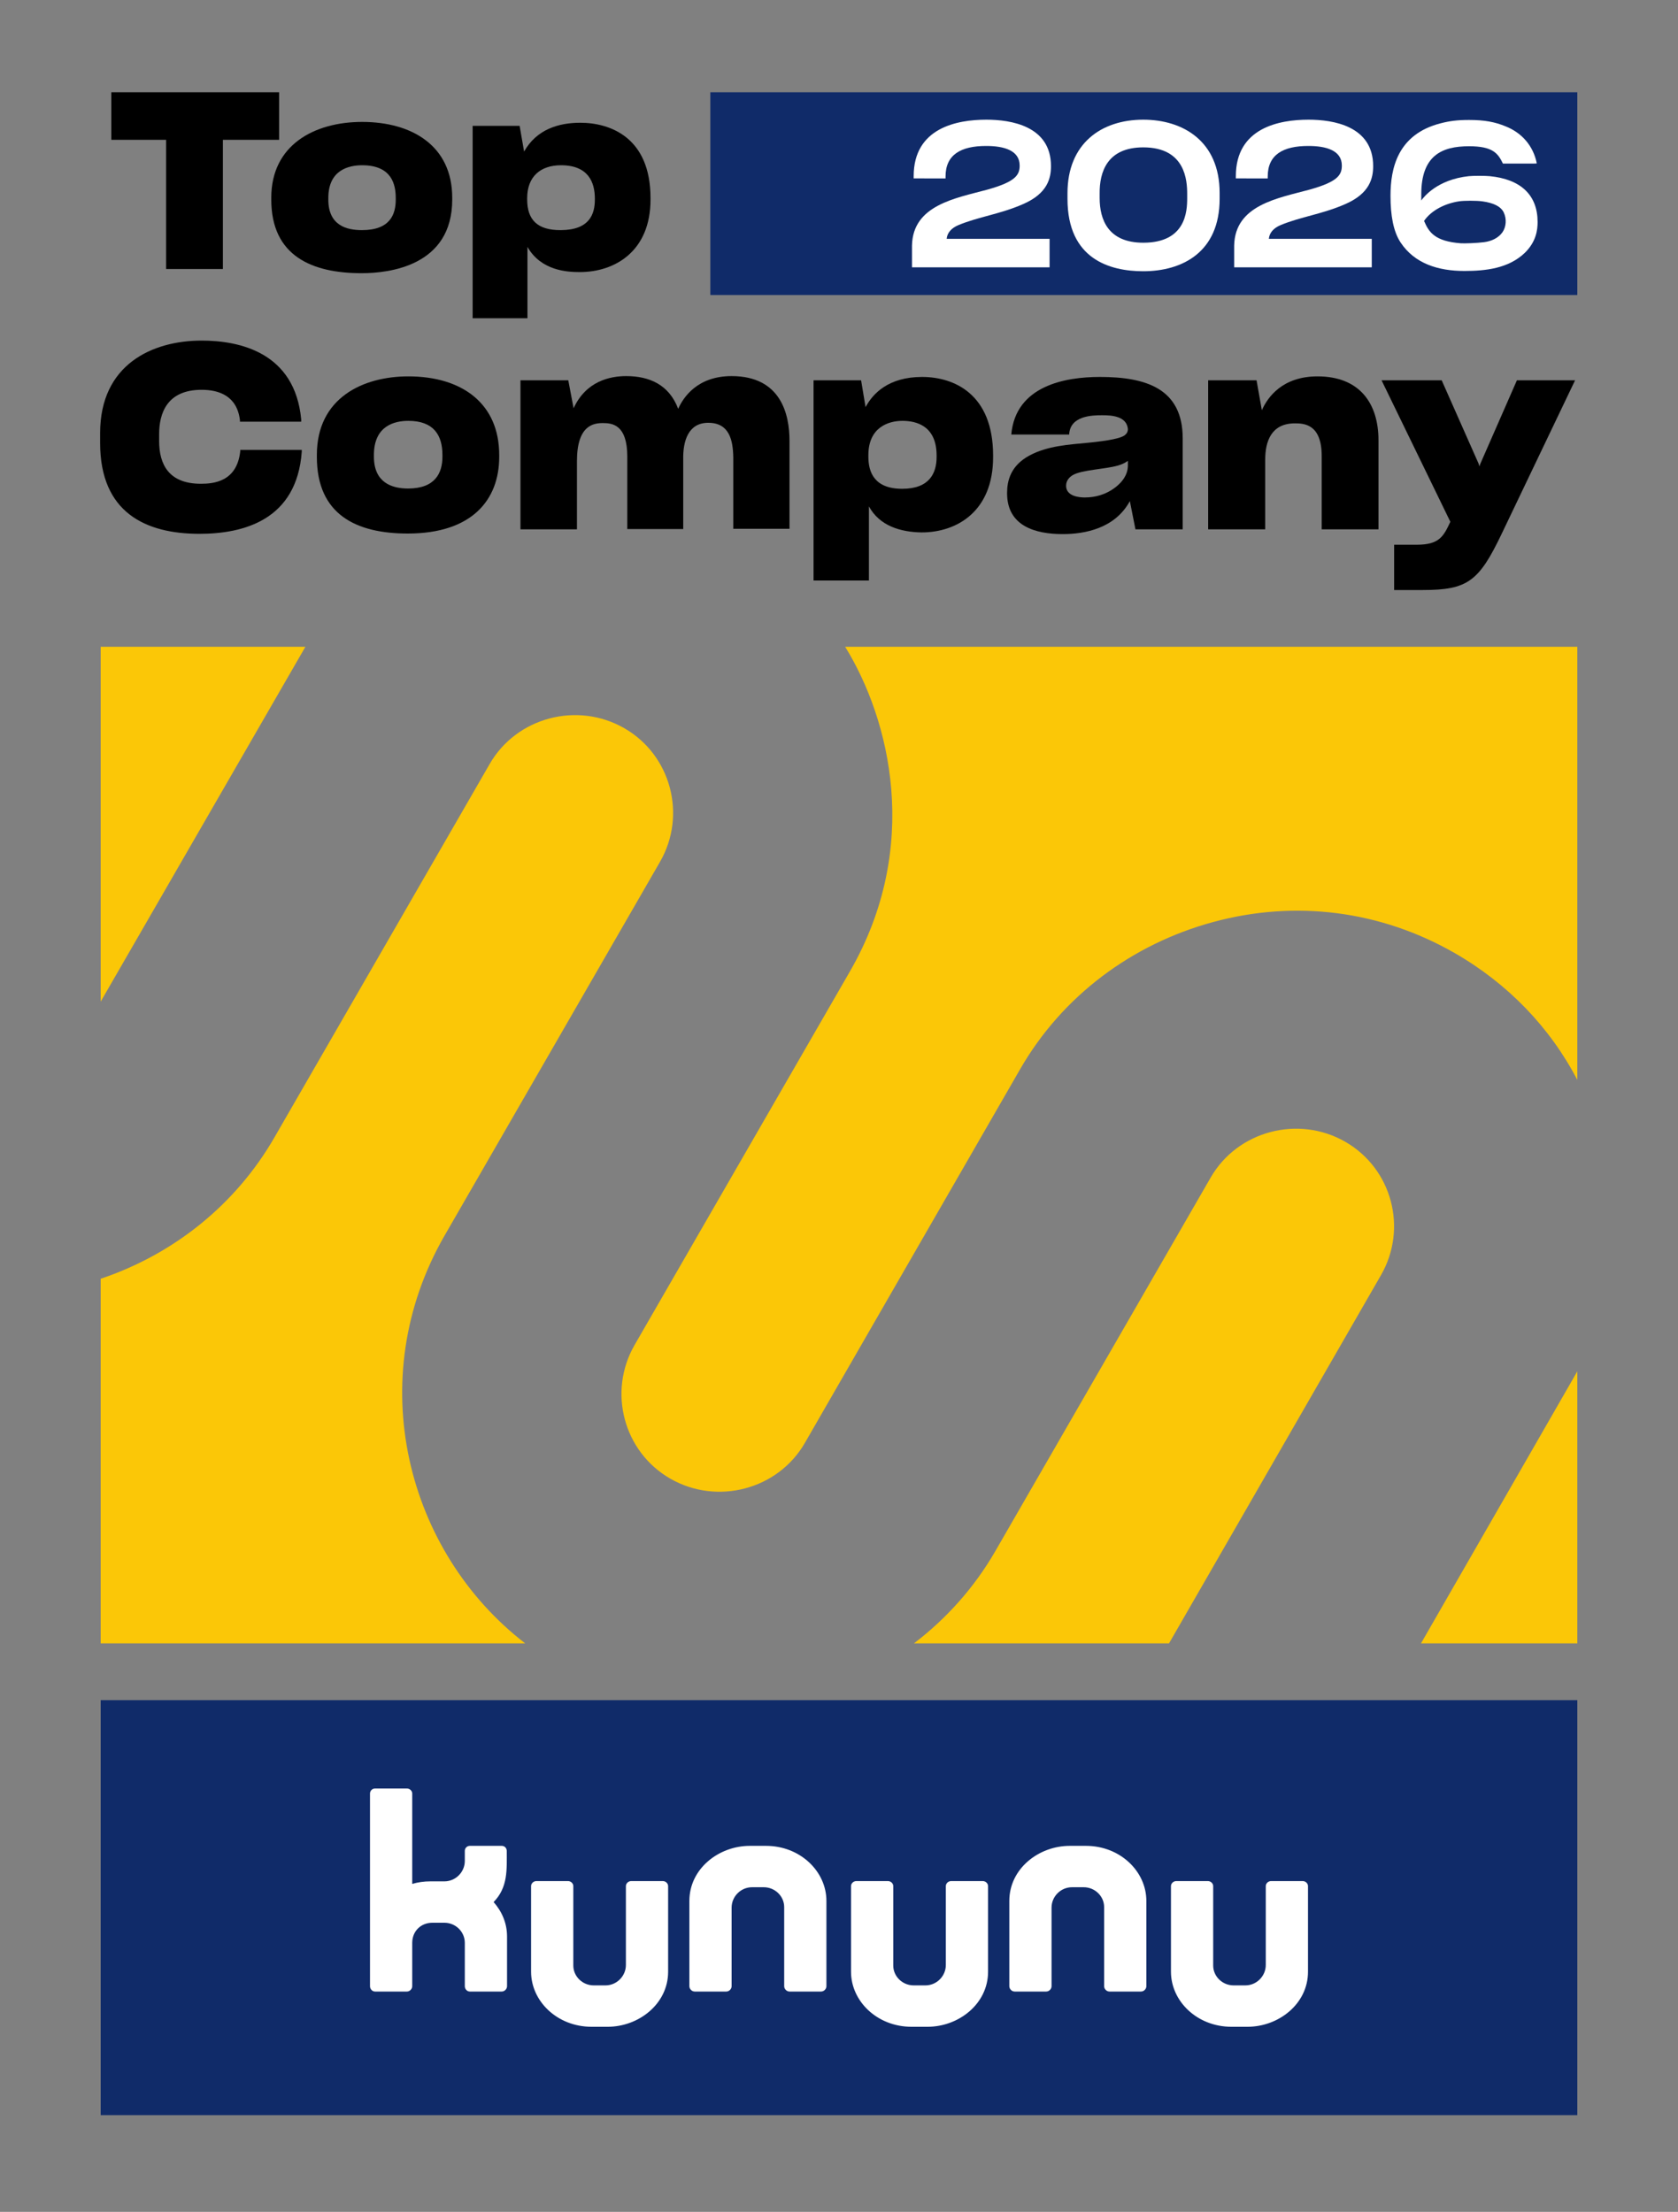 <svg xmlns:inkscape="http://www.inkscape.org/namespaces/inkscape" xmlns:sodipodi="http://sodipodi.sourceforge.net/DTD/sodipodi-0.dtd" xmlns:xlink="http://www.w3.org/1999/xlink" xmlns="http://www.w3.org/2000/svg" xmlns:svg="http://www.w3.org/2000/svg" id="svg" width="600" height="791" viewBox="0 0 600 791" sodipodi:docname="kununu-top-company-2026.svg" inkscape:version="1.4.2 (f4327f4, 2025-05-13)"><rect x="0" y="0" width="600" height="791" fill="#808080" stroke="none"/><defs id="defs"></defs><g id="g1"><path d="M 99.8,50 V 33 h -60 V 50 H 59.4 V 96.2 H 79.7 V 50 Z" id="p1"></path><path d="m 129.3,97.7 c 9.886,0 32.4,-2.602 32.4,-26.3 V 70.7 C 161.7,52.153 147.304,43.6 129.5,43.6 112.376,43.6 97,51.848 97,70.7 v 0.7 c 0,20.243 14.703,26.3 32.3,26.3 z m 0.1,-15.4 c -5.349,0 -12,-1.595 -12,-10.9 v -0.6 c 0,-10.067 7.339,-11.7 12.1,-11.7 10.72,0 12,7.06 12,11.7 v 0.6 c 0,5.084 -1.837,10.9 -12.1,10.9 z" id="p2"></path><path d="m 188.5,71.3 v -0.4 c 0,-7.762 4.758,-11.8 12.1,-11.8 9.791,0 12.1,6.123 12.1,11.9 v 0.4 c 0,5.084 -1.837,10.822 -12.1,10.9 -8.488,0.065 -12.1,-3.716 -12.1,-11 z m 44.1,0.1 v -0.6 c 0,-21.756 -14.561,-26.9 -25.1,-26.9 -7.721,0 -15.619,2.335 -20.1,10.3 L 185.8,45 H 169 v 68.8 h 19.6 V 88.3 c 4.906,8.586 14.349,9 18.7,9 12.603,0 25.3,-7.469 25.3,-25.9 z" id="p3"></path><path d="m 107.9,161.5 v -0.6 h -22 v 0.5 C 84.716,172.356 76.248,173 71.8,173 60.365,173 56.9,166.084 56.9,157.7 v -2.4 c 0,-7.34 2.683,-15.9 15.2,-15.9 6.217,0 12.675,2.185 13.7,10.9 v 0.5 h 21.9 V 150 c -2.255,-24.049 -22.141,-28.2 -35.6,-28.2 -17.577,0 -36.3,8.484 -36.3,33.1 v 3.5 c 0,24.957 16.326,32.5 35.5,32.5 15.71,0 34.849,-4.887 36.6,-29.4 z" id="p4"></path><path d="m 145.8,190.8 c 23.047,0 32.7,-12.11 32.7,-27.4 v -0.7 c 0,-18.337 -13.212,-28.1 -32.5,-28.1 -16.189,0 -32.7,7.665 -32.7,28.1 v 0.7 c 0,20.756 14.252,27.4 32.5,27.4 z m 0.1,-16.1 c -5.776,0 -12.2,-2.092 -12.2,-11.4 v -0.6 c 0,-10.466 7.398,-12.2 12.3,-12.2 9.066,0 12.2,5.12 12.2,12.2 v 0.6 c 0,5.762 -2.503,11.4 -12.3,11.4 z" id="p5"></path><path d="m 206.3,164.9 c 0,-12.917 6.005,-13.6 9.3,-13.6 3.353,0 8.7,0.565 8.7,12 v 25.9 h 20 v -25 c -0.111,-6.291 1.692,-12.97 8.9,-13 7.671,-0.032 8.893,6.304 9,12.4 v 25.5 h 20.1 v -31.5 c 0,-9.36 -3.012,-23.1 -20.7,-23.1 -12.247,0 -17.277,7.599 -19.1,11.7 -3.28,-8.67 -10.336,-11.7 -18.6,-11.7 -5.838,0 -14.38,1.831 -18.8,11.5 l -1.9,-10 h -17.1 v 53.3 h 20.2 z" id="p6"></path><path d="m 322.6,174.8 c -10.008,0 -12.1,-5.966 -12.1,-11.5 v -0.5 c 0,-10.051 7.238,-12.3 12.2,-12.3 5.07,0 12.2,1.872 12.2,12.4 v 0.5 c 0,5.762 -2.503,11.4 -12.3,11.4 z m 32.5,-11.3 v -0.6 c 0,-22.023 -13.977,-28.1 -25.4,-28.1 -12.117,0 -17.693,6.064 -20.2,10.8 l -1.6,-9.6 h -17 v 71.6 h 19.8 v -26.5 c 3.823,6.998 11.314,9.174 18.8,9.3 12.823,0 25.6,-7.668 25.6,-26.9 z" id="p7"></path><path d="m 381.2,173.7 c 0,-2.065 1.475,-3.256 2.4,-3.8 3.212,-1.889 11.323,-2.057 16.1,-3.4 1.614,-0.454 2.8,-1.1 3.6,-1.7 v 1.6 c 0,2 -0.675,3.819 -2.1,5.6 -0.809,1.012 -5.142,5.9 -13.3,5.9 -2.001,0 -6.7,-0.404 -6.7,-4.2 z m 41.7,15.6 v -32.5 c 0,-17.827 -13.082,-22 -29.6,-22 -12.381,0 -30.133,3.1 -31.7,20.6 h 20.7 c 0.307,-6.75 8.26,-6.9 11.7,-6.9 3.659,-0.028 8.838,0.373 9.3,4.9 0,1 -0.4,1.7 -1.2,2.3 -1.31,0.982 -5.538,1.901 -12.7,2.6 -7.226,0.705 -14.833,1.109 -21.3,4.6 -6.785,3.663 -8,9.102 -8,13.4 v 0.1 c 0,11.796 10.2,14.6 19.9,14.6 7.854,0 18.669,-1.98 24,-11.8 l 2,10.1 z" id="p8" sodipodi:nodetypes="ssscsssscssccccssssssccc"></path><path d="m 463,151.4 c 3.179,0 9.6,0.162 9.6,11.7 v 26.2 h 20.3 v -31.9 c 0,-12.85 -6.492,-22.8 -21.8,-22.8 -12.574,0 -17.842,7.47 -19.9,12.1 L 449.3,136 H 432 v 53.3 h 20.4 v -24.9 c 0,-6.423 2.08,-13 10.6,-13 z" id="p9"></path><path d="m 508.8,211 c 15.978,0 20.032,-3.129 28.1,-20 l 26.3,-55 h -20.8 l -13.1,29.9 -0.3,0.9 -0.3,-1 L 515.5,136 H 494 l 24.6,50.6 c -2.458,5.266 -3.975,8.2 -12,8.2 h -8.1 V 211 Z" id="p10"></path></g><g id="g2" fill="#102b69"><path d="m 254,33 v 72.5 H 564 V 33 Z" id="p11"></path><path d="M 36,608 V 756.4 H 564 V 608 Z" id="p12"></path></g><path id="p13" d="m 159,441.8 77,-133.6 c 9.626,-16.702 3.948,-38.195 -12.8,-47.8 -16.746,-9.604 -38.474,-3.902 -48.1,12.8 l -77,133.6 c -13.807,23.956 -35.929,41.713 -62.1,50.5 v 130.4 h 151.8 c -42.396,-32.661 -58.514,-94.344 -28.8,-145.9 z m -49.8,-210.5 L 36,231.3 v 126.9 l 73.2,-126.9 m 323.7,189.8 -77,133.6 c -7.471,12.963 -17.441,24.102 -29.1,33 H 418 l 75.8,-131.7 c 9.614,-16.705 3.946,-38.095 -12.8,-47.7 -16.747,-9.605 -38.474,-3.902 -48.1,12.8 z m -129,-73.7 -77,133.6 c -9.626,16.702 -3.948,38.195 12.8,47.8 16.746,9.604 38.48,3.903 48.1,-12.8 l 77,-133.7 c 15.013,-26.068 39.89,-44.691 69.1,-52.6 29.41,-7.963 59.811,-4.035 86.2,11.1 19.063,10.934 34.151,26.641 43.9,45.4 v -154.9 H 302.2 c 15.994,25.92 27.425,71.465 1.7,116.1 z m 260.1,240.3 h -55.9 l 55.9,-97.3 v 97.3" fill="#fbc707"></path><g id="g3" fill="#fff"><path id="a" d="m 352.6,52.2 c -9,0 -14.5,3.1 -14.5,10.9 v 0.7 H 326.7 V 63 c 0,-17.3 15.5,-20.2 26,-20.2 8.7,0 23.1,2.2 23.1,16.6 0,4.3 -1.2,9.8 -10,13.6 -8.2,3.6 -15.9,4.5 -23.1,7.5 -2.6,1.1 -4,2.8 -4.2,4.9 h 36.8 v 10.2 h -49.2 v -7.8 c 0.3,-14.5 15.6,-16.9 27,-20 10,-2.8 11.5,-5.2 11.5,-8.6 0,-5.5 -5.8,-7 -11.9,-7 z"></path><path d="m 408.8,97 c 13.8,0 27.3,-6.7 27.3,-25.9 V 69 c 0,-18.6 -13.2,-26.2 -27.3,-26.2 -15.1,0 -27.1,8.6 -27.1,26.3 v 2 C 381.7,92.8 397,97 408.8,97 Z M 393.2,69.3 c -0.1,-7.8 2.7,-16.6 15.6,-16.6 15.1,0 15.7,11.9 15.7,16.7 v 1.5 c 0,4.7 -0.5,15.9 -15.7,15.9 -12.6,0 -15.6,-8.3 -15.6,-16 0,0 0.006,-1 0,-1.5 z" id="b" sodipodi:nodetypes="ssssssssssssss"></path><use xlink:href="#a" id="c" x="0" y="0" transform="translate(115.2)"></use><path d="m 497.2,70 c 0.002,-9.809 2.537,-21.961 17.9,-25.9 3.247,-0.833 5.953,-1.201 10.2,-1.2 5.503,6.98e-4 9.23,0.701 13.1,2.3 5.845,2.332 9.88,7.043 11.1,13.2 -0.103,0.124 -1.018,0.1 -6,0.1 h -6.1 c -1.792,-3.737 -3.692,-6.196 -12.1,-6.2 -9.872,-0.004 -17.1,3.406 -17.1,17.2 v 2.2 c 0.9,-1.296 5.763,-7.499 17,-8.7 1.524,-0.163 5.857,-0.163 7.5,0 11.149,1.108 17.096,6.794 17.1,16.4 0.001,2.817 -0.505,7.101 -4.656,11.099 C 539.313,96.005 531.244,96.901 523.6,96.9 514.273,96.899 505.83,94.295 500.8,86.7 498.221,82.806 497.198,77.036 497.2,70 Z m 40,13.1 c 1.381,-1.935 1.583,-4.81 0.5,-7.1 -1.001,-2.116 -3.526,-3.431 -7.7,-4 -2.057,-0.28 -6.516,-0.278 -8.3,0 -4.93,0.746 -9.875,3.162 -12.5,7 1.716,4.068 3.865,7.283 13.1,8 1.243,0.096 5.77,-0.051 8.4,-0.4 2.63,-0.349 5.062,-1.485 6.5,-3.5 z" id="d"></path><path d="m 181.2,661.8 c -0.1,-1 -0.8,-1.7 -1.8,-1.7 H 168 c -1,0 -1.8,0.8 -1.8,1.8 v 3.6 c 0,4 -3.3,7.3 -7.3,7.3 h -5 c -2.3,0 -4.4,0.3 -6.5,0.9 v -32.3 c 0,-1 -0.9,-1.8 -1.9,-1.8 h -11.4 c -1,0 -1.8,0.8 -1.8,1.8 v 68.9 c 0,1 0.8,1.9 1.8,1.9 h 11.4 c 1,0 1.9,-0.9 1.9,-1.9 v -15.5 c 0,-4.2 3.1,-7.2 7.2,-7.2 h 4.3 c 4,0 7.3,3.2 7.3,7.2 v 15.5 c 0,0.9 0.7,1.9 1.8,1.9 h 11.4 c 1,0 1.9,-0.9 1.9,-1.9 v -17.8 c 0,-4.7 -1.8,-8.9 -4.8,-12.3 5.2,-5.3 4.7,-11.7 4.7,-18.4 z" id="e"></path><path id="f" d="m 237,672.7 h -11.3 c -1,0 -1.9,0.8 -1.9,1.8 v 28.2 c 0,4 -3.3,7.3 -7.3,7.3 h -4.2 c -4,0 -7.3,-3.2 -7.3,-7.1 v -28.4 c 0,-1 -0.9,-1.8 -1.9,-1.8 h -11.3 c -1,0 -1.9,0.8 -1.9,1.8 v 30.6 c 0,10.6 9.4,19.7 21.6,19.7 h 5.8 c 11,0 21.6,-8.1 21.6,-19.7 v -30.6 c 0,-1 -0.9,-1.8 -1.9,-1.8 z"></path><path id="g" d="m 273.9,660.1 h -5.8 c -11,0 -21.6,8.1 -21.6,19.7 v 30.5 c 0,1 0.9,1.9 1.9,1.9 h 11.3 c 1,0 1.9,-0.9 1.9,-1.9 v -28.1 c 0,-4 3.3,-7.3 7.3,-7.3 h 4.2 c 4,0 7.3,3.2 7.3,7.1 v 28.3 c 0,1 0.9,1.9 1.9,1.9 h 11.3 c 1,0 1.9,-0.9 1.9,-1.9 v -30.5 c 0,-10.6 -9.4,-19.7 -21.6,-19.7 z"></path><use transform="translate(114.4)" xlink:href="#f" id="h" x="0" y="0"></use><use transform="translate(114.4)" xlink:href="#g" id="i" x="0" y="0"></use><use transform="translate(228.8)" xlink:href="#f" id="j" x="0" y="0"></use></g></svg>